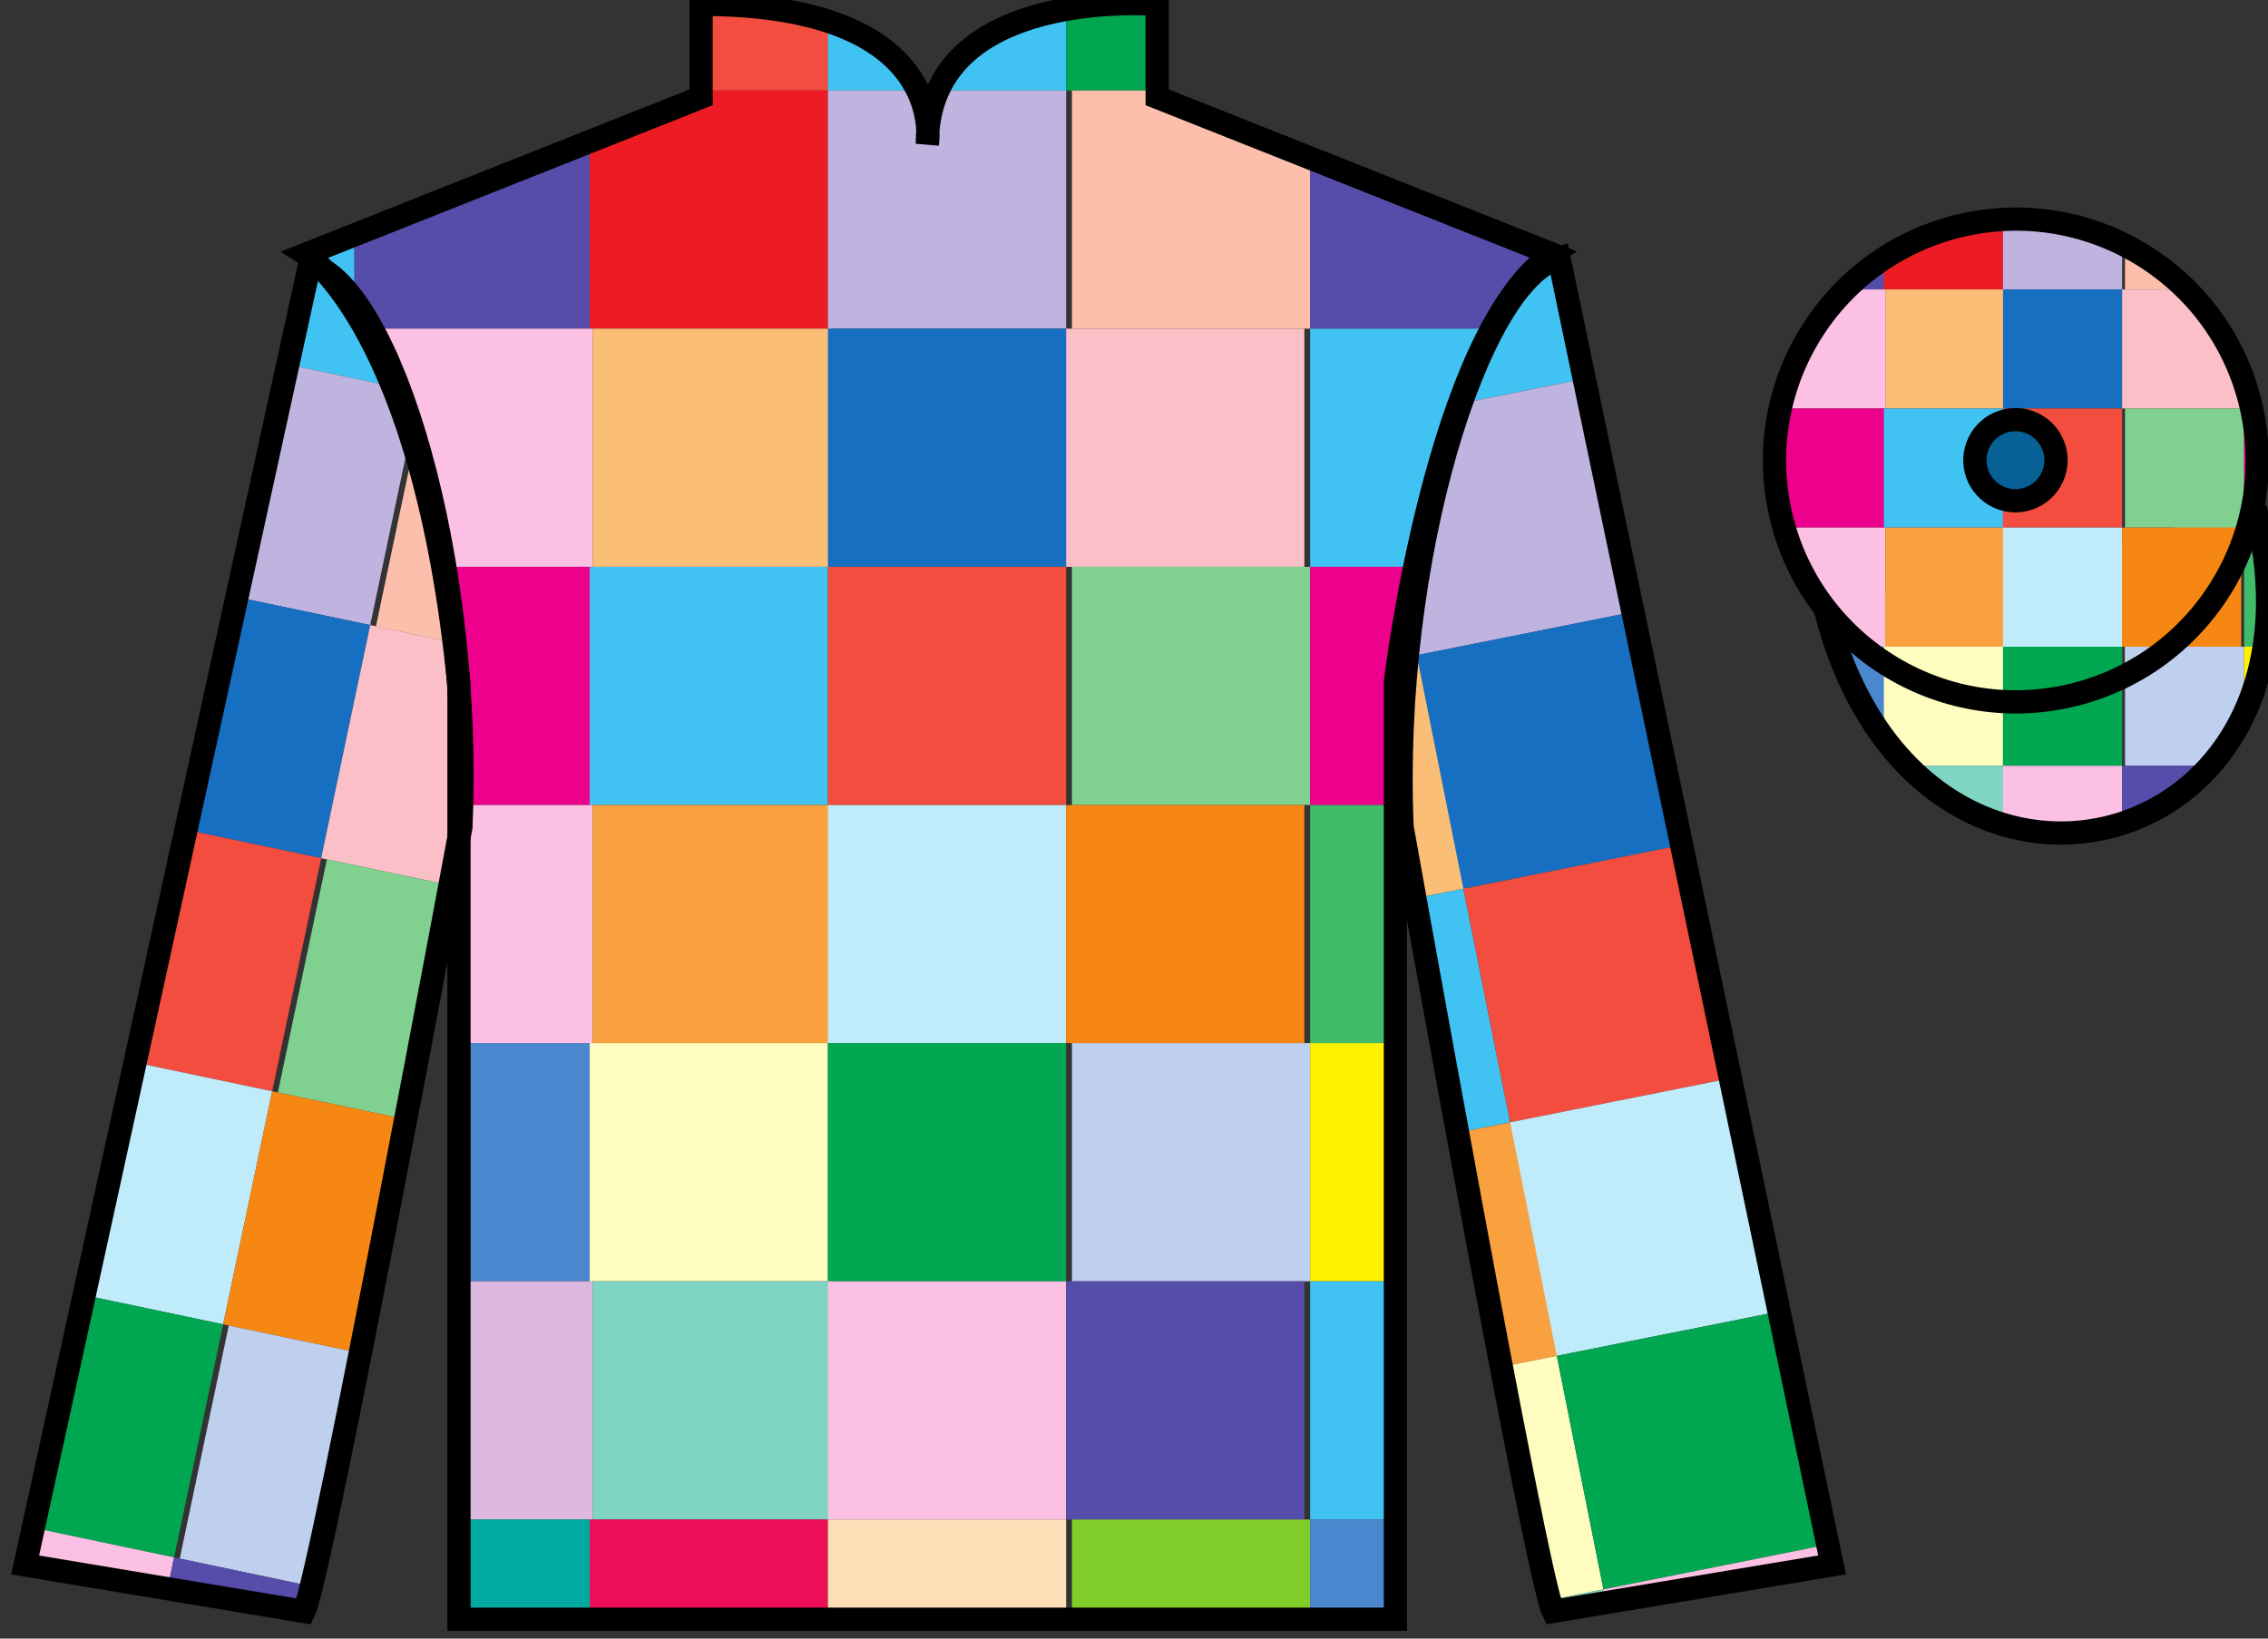 <?xml version="1.0" encoding="UTF-8"?>
<svg xmlns="http://www.w3.org/2000/svg" xmlns:xlink="http://www.w3.org/1999/xlink" width="97.59pt" height="70.52pt" viewBox="0 0 97.59 70.52" version="1.1">
<rect x="0" y="0" width="97.59" height="70.52" fill="#333333" stroke="none"/>
<defs>
<clipPath id="clip1">
  <path d="M 78.551 26.262 C 82.523 41.824 100.918 37.066 97.039 21.867 "/>
</clipPath>
<clipPath id="clip2">
  <path d="M 89.309 29.883 C 94.867 28.461 98.223 22.809 96.805 17.25 C 95.387 11.691 89.734 8.336 84.176 9.754 C 78.617 11.172 75.262 16.828 76.68 22.387 C 78.098 27.941 83.754 31.301 89.309 29.883 Z M 89.309 29.883 "/>
</clipPath>
<clipPath id="clip3">
  <path d="M 78.832 67.352 L 67.082 11.102 C 63.582 12.102 59.832 24.102 60.332 35.602 C 60.332 35.602 66.082 67.852 66.832 69.352 L 78.832 67.352 Z M 78.832 67.352 "/>
</clipPath>
<clipPath id="clip4">
  <path d="M 13.082 69.352 C 13.832 67.852 19.832 35.602 19.832 35.602 C 20.332 24.102 16.832 12.352 13.332 11.352 L 1.082 67.352 L 13.082 69.352 Z M 13.082 69.352 "/>
</clipPath>
<clipPath id="clip5">
  <path d="M 13.168 10.938 C 13.168 10.938 18.25 14.188 19.75 29.52 C 19.75 29.52 19.75 44.52 19.75 69.688 L 60.043 69.688 L 60.043 29.352 C 60.043 29.352 61.832 14.352 66.793 10.938 L 49.793 4.188 L 49.793 0.188 C 49.793 0.188 39.902 -0.648 39.902 6.188 C 39.902 6.188 40.918 0.188 30.168 0.188 L 30.168 4.188 L 13.168 10.938 Z M 13.168 10.938 "/>
</clipPath>
</defs>
<g id="surface0">
<g clip-path="url(#clip1)" clip-rule="nonzero">
<path style=" stroke:none;fill-rule:nonzero;fill:rgb(92.551%,0%,54.9%);fill-opacity:1;" d="M 76 22.707 L 81.125 22.707 L 81.125 17.582 L 76 17.582 L 76 22.707 Z M 76 22.707 "/>
<path style=" stroke:none;fill-rule:nonzero;fill:rgb(25%,75.88%,95.299%);fill-opacity:1;" d="M 81.062 22.707 L 86.188 22.707 L 86.188 17.582 L 81.062 17.582 L 81.062 22.707 Z M 81.062 22.707 "/>
<path style=" stroke:none;fill-rule:nonzero;fill:rgb(94.632%,30.219%,24.486%);fill-opacity:1;" d="M 86.188 22.707 L 91.312 22.707 L 91.312 17.582 L 86.188 17.582 L 86.188 22.707 Z M 86.188 22.707 "/>
<path style=" stroke:none;fill-rule:nonzero;fill:rgb(50.001%,81.961%,56.275%);fill-opacity:1;" d="M 91.438 22.707 L 96.562 22.707 L 96.562 17.582 L 91.438 17.582 L 91.438 22.707 Z M 91.438 22.707 "/>
<path style=" stroke:none;fill-rule:nonzero;fill:rgb(92.551%,0%,54.9%);fill-opacity:1;" d="M 96.562 22.707 L 97.602 22.707 L 97.602 17.582 L 96.562 17.582 L 96.562 22.707 Z M 96.562 22.707 "/>
<path style=" stroke:none;fill-rule:nonzero;fill:rgb(98.138%,75.001%,88.725%);fill-opacity:1;" d="M 76 27.832 L 81.125 27.832 L 81.125 22.707 L 76 22.707 L 76 27.832 Z M 76 27.832 "/>
<path style=" stroke:none;fill-rule:nonzero;fill:rgb(97.316%,63.198%,24.743%);fill-opacity:1;" d="M 81.125 27.832 L 86.25 27.832 L 86.25 22.707 L 81.125 22.707 L 81.125 27.832 Z M 81.125 27.832 "/>
<path style=" stroke:none;fill-rule:nonzero;fill:rgb(75.001%,91.96%,98.433%);fill-opacity:1;" d="M 86.188 27.832 L 91.312 27.832 L 91.312 22.707 L 86.188 22.707 L 86.188 27.832 Z M 86.188 27.832 "/>
<path style=" stroke:none;fill-rule:nonzero;fill:rgb(96.471%,52.94%,7.059%);fill-opacity:1;" d="M 91.312 27.832 L 96.438 27.832 L 96.438 22.707 L 91.312 22.707 L 91.312 27.832 Z M 91.312 27.832 "/>
<path style=" stroke:none;fill-rule:nonzero;fill:rgb(25%,73.382%,41.469%);fill-opacity:1;" d="M 96.562 27.832 L 97.602 27.832 L 97.602 22.707 L 96.562 22.707 L 96.562 27.832 Z M 96.562 27.832 "/>
<path style=" stroke:none;fill-rule:nonzero;fill:rgb(29.375%,52.831%,80.81%);fill-opacity:1;" d="M 76 32.957 L 81.125 32.957 L 81.125 27.832 L 76 27.832 L 76 32.957 Z M 76 32.957 "/>
<path style=" stroke:none;fill-rule:nonzero;fill:rgb(100%,98.726%,75.001%);fill-opacity:1;" d="M 81.062 32.957 L 86.188 32.957 L 86.188 27.832 L 81.062 27.832 L 81.062 32.957 Z M 81.062 32.957 "/>
<path style=" stroke:none;fill-rule:nonzero;fill:rgb(0%,65.1%,31.369%);fill-opacity:1;" d="M 86.188 32.957 L 91.312 32.957 L 91.312 27.832 L 86.188 27.832 L 86.188 32.957 Z M 86.188 32.957 "/>
<path style=" stroke:none;fill-rule:nonzero;fill:rgb(74.865%,81.067%,93.065%);fill-opacity:1;" d="M 91.438 32.957 L 96.562 32.957 L 96.562 27.832 L 91.438 27.832 L 91.438 32.957 Z M 91.438 32.957 "/>
<path style=" stroke:none;fill-rule:nonzero;fill:rgb(100%,94.9%,0%);fill-opacity:1;" d="M 96.562 32.957 L 97.602 32.957 L 97.602 27.832 L 96.562 27.832 L 96.562 32.957 Z M 96.562 32.957 "/>
<path style=" stroke:none;fill-rule:nonzero;fill:rgb(86.435%,72.586%,88.211%);fill-opacity:1;" d="M 76 38.082 L 81.125 38.082 L 81.125 32.957 L 76 32.957 L 76 38.082 Z M 76 38.082 "/>
<path style=" stroke:none;fill-rule:nonzero;fill:rgb(50.001%,82.94%,76.57%);fill-opacity:1;" d="M 81.125 38.082 L 86.25 38.082 L 86.25 32.957 L 81.125 32.957 L 81.125 38.082 Z M 81.125 38.082 "/>
<path style=" stroke:none;fill-rule:nonzero;fill:rgb(98.138%,75.001%,88.725%);fill-opacity:1;" d="M 86.188 38.082 L 91.312 38.082 L 91.312 32.957 L 86.188 32.957 L 86.188 38.082 Z M 86.188 38.082 "/>
<path style=" stroke:none;fill-rule:nonzero;fill:rgb(33.75%,29.781%,66.322%);fill-opacity:1;" d="M 91.312 38.082 L 96.438 38.082 L 96.438 32.957 L 91.312 32.957 L 91.312 38.082 Z M 91.312 38.082 "/>
<path style=" stroke:none;fill-rule:nonzero;fill:rgb(25%,75.88%,95.299%);fill-opacity:1;" d="M 96.562 38.082 L 97.602 38.082 L 97.602 32.957 L 96.562 32.957 L 96.562 38.082 Z M 96.562 38.082 "/>
</g>
<g clip-path="url(#clip2)" clip-rule="nonzero">
<path style=" stroke:none;fill-rule:nonzero;fill:rgb(33.75%,29.781%,66.322%);fill-opacity:1;" d="M 76 12.457 L 81.125 12.457 L 81.125 7.332 L 76 7.332 L 76 12.457 Z M 76 12.457 "/>
<path style=" stroke:none;fill-rule:nonzero;fill:rgb(92.941%,10.979%,14.119%);fill-opacity:1;" d="M 81.062 12.457 L 86.188 12.457 L 86.188 7.332 L 81.062 7.332 L 81.062 12.457 Z M 81.062 12.457 "/>
<path style=" stroke:none;fill-rule:nonzero;fill:rgb(74.731%,70.172%,87.697%);fill-opacity:1;" d="M 86.188 12.457 L 91.312 12.457 L 91.312 7.332 L 86.188 7.332 L 86.188 12.457 Z M 86.188 12.457 "/>
<path style=" stroke:none;fill-rule:nonzero;fill:rgb(98.163%,74.731%,67.427%);fill-opacity:1;" d="M 91.438 12.457 L 96.562 12.457 L 96.562 7.332 L 91.438 7.332 L 91.438 12.457 Z M 91.438 12.457 "/>
<path style=" stroke:none;fill-rule:nonzero;fill:rgb(33.75%,29.781%,66.322%);fill-opacity:1;" d="M 96.562 12.457 L 97.602 12.457 L 97.602 7.332 L 96.562 7.332 L 96.562 12.457 Z M 96.562 12.457 "/>
<path style=" stroke:none;fill-rule:nonzero;fill:rgb(98.138%,75.001%,88.725%);fill-opacity:1;" d="M 76 17.582 L 81.125 17.582 L 81.125 12.457 L 76 12.457 L 76 17.582 Z M 76 17.582 "/>
<path style=" stroke:none;fill-rule:nonzero;fill:rgb(98.187%,74.461%,46.128%);fill-opacity:1;" d="M 81.125 17.582 L 86.25 17.582 L 86.25 12.457 L 81.125 12.457 L 81.125 17.582 Z M 81.125 17.582 "/>
<path style=" stroke:none;fill-rule:nonzero;fill:rgb(9.02%,43.529%,75.491%);fill-opacity:1;" d="M 86.188 17.582 L 91.312 17.582 L 91.312 12.457 L 86.188 12.457 L 86.188 17.582 Z M 86.188 17.582 "/>
<path style=" stroke:none;fill-rule:nonzero;fill:rgb(98.151%,74.865%,78.076%);fill-opacity:1;" d="M 91.312 17.582 L 96.438 17.582 L 96.438 12.457 L 91.312 12.457 L 91.312 17.582 Z M 91.312 17.582 "/>
<path style=" stroke:none;fill-rule:nonzero;fill:rgb(25%,75.88%,95.299%);fill-opacity:1;" d="M 96.562 17.582 L 97.602 17.582 L 97.602 12.457 L 96.562 12.457 L 96.562 17.582 Z M 96.562 17.582 "/>
<path style=" stroke:none;fill-rule:nonzero;fill:rgb(92.551%,0%,54.9%);fill-opacity:1;" d="M 76 22.707 L 81.125 22.707 L 81.125 17.582 L 76 17.582 L 76 22.707 Z M 76 22.707 "/>
<path style=" stroke:none;fill-rule:nonzero;fill:rgb(25%,75.88%,95.299%);fill-opacity:1;" d="M 81.062 22.707 L 86.188 22.707 L 86.188 17.582 L 81.062 17.582 L 81.062 22.707 Z M 81.062 22.707 "/>
<path style=" stroke:none;fill-rule:nonzero;fill:rgb(94.632%,30.219%,24.486%);fill-opacity:1;" d="M 86.188 22.707 L 91.312 22.707 L 91.312 17.582 L 86.188 17.582 L 86.188 22.707 Z M 86.188 22.707 "/>
<path style=" stroke:none;fill-rule:nonzero;fill:rgb(50.001%,81.961%,56.275%);fill-opacity:1;" d="M 91.438 22.707 L 96.562 22.707 L 96.562 17.582 L 91.438 17.582 L 91.438 22.707 Z M 91.438 22.707 "/>
<path style=" stroke:none;fill-rule:nonzero;fill:rgb(92.551%,0%,54.9%);fill-opacity:1;" d="M 96.562 22.707 L 97.602 22.707 L 97.602 17.582 L 96.562 17.582 L 96.562 22.707 Z M 96.562 22.707 "/>
<path style=" stroke:none;fill-rule:nonzero;fill:rgb(98.138%,75.001%,88.725%);fill-opacity:1;" d="M 76 27.832 L 81.125 27.832 L 81.125 22.707 L 76 22.707 L 76 27.832 Z M 76 27.832 "/>
<path style=" stroke:none;fill-rule:nonzero;fill:rgb(97.316%,63.198%,24.743%);fill-opacity:1;" d="M 81.125 27.832 L 86.25 27.832 L 86.25 22.707 L 81.125 22.707 L 81.125 27.832 Z M 81.125 27.832 "/>
<path style=" stroke:none;fill-rule:nonzero;fill:rgb(75.001%,91.96%,98.433%);fill-opacity:1;" d="M 86.188 27.832 L 91.312 27.832 L 91.312 22.707 L 86.188 22.707 L 86.188 27.832 Z M 86.188 27.832 "/>
<path style=" stroke:none;fill-rule:nonzero;fill:rgb(96.471%,52.94%,7.059%);fill-opacity:1;" d="M 91.312 27.832 L 96.438 27.832 L 96.438 22.707 L 91.312 22.707 L 91.312 27.832 Z M 91.312 27.832 "/>
<path style=" stroke:none;fill-rule:nonzero;fill:rgb(25%,73.382%,41.469%);fill-opacity:1;" d="M 96.562 27.832 L 97.602 27.832 L 97.602 22.707 L 96.562 22.707 L 96.562 27.832 Z M 96.562 27.832 "/>
<path style=" stroke:none;fill-rule:nonzero;fill:rgb(29.375%,52.831%,80.81%);fill-opacity:1;" d="M 76 32.957 L 81.125 32.957 L 81.125 27.832 L 76 27.832 L 76 32.957 Z M 76 32.957 "/>
<path style=" stroke:none;fill-rule:nonzero;fill:rgb(100%,98.726%,75.001%);fill-opacity:1;" d="M 81.062 32.957 L 86.188 32.957 L 86.188 27.832 L 81.062 27.832 L 81.062 32.957 Z M 81.062 32.957 "/>
<path style=" stroke:none;fill-rule:nonzero;fill:rgb(0%,65.1%,31.369%);fill-opacity:1;" d="M 86.188 32.957 L 91.312 32.957 L 91.312 27.832 L 86.188 27.832 L 86.188 32.957 Z M 86.188 32.957 "/>
<path style=" stroke:none;fill-rule:nonzero;fill:rgb(74.865%,81.067%,93.065%);fill-opacity:1;" d="M 91.438 32.957 L 96.562 32.957 L 96.562 27.832 L 91.438 27.832 L 91.438 32.957 Z M 91.438 32.957 "/>
<path style=" stroke:none;fill-rule:nonzero;fill:rgb(100%,94.9%,0%);fill-opacity:1;" d="M 96.562 32.957 L 97.602 32.957 L 97.602 27.832 L 96.562 27.832 L 96.562 32.957 Z M 96.562 32.957 "/>
</g>
<g clip-path="url(#clip3)" clip-rule="nonzero">
<path style=" stroke:none;fill-rule:nonzero;fill:rgb(25%,75.88%,95.299%);fill-opacity:1;" d="M 69.004 16.137 L 66.996 6.086 L 56.945 8.094 L 58.953 18.145 L 69.004 16.137 "/>
<path style=" stroke:none;fill-rule:nonzero;fill:rgb(0%,65.1%,31.369%);fill-opacity:1;" d="M 79.055 14.129 L 77.047 4.078 L 66.996 6.086 L 69.004 16.137 L 79.055 14.129 "/>
<path style=" stroke:none;fill-rule:nonzero;fill:rgb(25%,75.88%,95.299%);fill-opacity:1;" d="M 89.352 12.07 L 87.344 2.02 L 77.293 4.027 L 79.301 14.082 L 89.352 12.07 "/>
<path style=" stroke:none;fill-rule:nonzero;fill:rgb(92.941%,10.979%,14.119%);fill-opacity:1;" d="M 60.961 28.199 L 58.953 18.145 L 48.902 20.156 L 50.91 30.207 L 60.961 28.199 "/>
<path style=" stroke:none;fill-rule:nonzero;fill:rgb(74.731%,70.172%,87.697%);fill-opacity:1;" d="M 71.012 26.188 L 69.004 16.137 L 58.953 18.145 L 60.961 28.199 L 71.012 26.188 "/>
<path style=" stroke:none;fill-rule:nonzero;fill:rgb(98.163%,74.731%,67.427%);fill-opacity:1;" d="M 81.309 24.133 L 79.301 14.082 L 69.25 16.09 L 71.258 26.141 L 81.309 24.133 "/>
<path style=" stroke:none;fill-rule:nonzero;fill:rgb(98.187%,74.461%,46.128%);fill-opacity:1;" d="M 63.094 38.223 L 61.086 28.172 L 51.031 30.18 L 53.043 40.234 L 63.094 38.223 "/>
<path style=" stroke:none;fill-rule:nonzero;fill:rgb(9.02%,43.529%,75.491%);fill-opacity:1;" d="M 73.023 36.238 L 71.012 26.188 L 60.961 28.199 L 62.969 38.25 L 73.023 36.238 "/>
<path style=" stroke:none;fill-rule:nonzero;fill:rgb(98.151%,74.865%,78.076%);fill-opacity:1;" d="M 83.074 34.23 L 81.062 24.18 L 71.012 26.188 L 73.023 36.238 L 83.074 34.23 "/>
<path style=" stroke:none;fill-rule:nonzero;fill:rgb(25%,75.88%,95.299%);fill-opacity:1;" d="M 64.98 48.301 L 62.969 38.25 L 52.918 40.258 L 54.926 50.309 L 64.98 48.301 "/>
<path style=" stroke:none;fill-rule:nonzero;fill:rgb(94.632%,30.219%,24.486%);fill-opacity:1;" d="M 75.031 46.293 L 73.023 36.238 L 62.969 38.25 L 64.98 48.301 L 75.031 46.293 "/>
<path style=" stroke:none;fill-rule:nonzero;fill:rgb(50.001%,81.961%,56.275%);fill-opacity:1;" d="M 85.328 44.234 L 83.316 34.184 L 73.266 36.191 L 75.273 46.242 L 85.328 44.234 "/>
<path style=" stroke:none;fill-rule:nonzero;fill:rgb(97.316%,63.198%,24.743%);fill-opacity:1;" d="M 67.109 58.328 L 65.102 48.277 L 55.051 50.285 L 57.059 60.336 L 67.109 58.328 "/>
<path style=" stroke:none;fill-rule:nonzero;fill:rgb(75.001%,91.96%,98.433%);fill-opacity:1;" d="M 77.039 56.344 L 75.031 46.293 L 64.98 48.301 L 66.988 58.352 L 77.039 56.344 "/>
<path style=" stroke:none;fill-rule:nonzero;fill:rgb(96.471%,52.94%,7.059%);fill-opacity:1;" d="M 87.09 54.336 L 85.082 44.281 L 75.031 46.293 L 77.039 56.344 L 87.09 54.336 "/>
<path style=" stroke:none;fill-rule:nonzero;fill:rgb(100%,98.726%,75.001%);fill-opacity:1;" d="M 68.996 68.402 L 66.988 58.352 L 56.938 60.359 L 58.945 70.41 L 68.996 68.402 "/>
<path style=" stroke:none;fill-rule:nonzero;fill:rgb(0%,65.1%,31.369%);fill-opacity:1;" d="M 79.047 66.395 L 77.039 56.344 L 66.988 58.352 L 68.996 68.402 L 79.047 66.395 "/>
<path style=" stroke:none;fill-rule:nonzero;fill:rgb(74.865%,81.067%,93.065%);fill-opacity:1;" d="M 89.344 64.336 L 87.336 54.285 L 77.285 56.293 L 79.293 66.344 L 89.344 64.336 "/>
<path style=" stroke:none;fill-rule:nonzero;fill:rgb(50.001%,82.94%,76.57%);fill-opacity:1;" d="M 71.129 78.43 L 69.117 68.379 L 59.066 70.387 L 61.074 80.438 L 71.129 78.43 "/>
<path style=" stroke:none;fill-rule:nonzero;fill:rgb(98.138%,75.001%,88.725%);fill-opacity:1;" d="M 81.055 76.445 L 79.047 66.395 L 68.996 68.402 L 71.004 78.453 L 81.055 76.445 "/>
</g>
<g clip-path="url(#clip4)" clip-rule="nonzero">
<path style=" stroke:none;fill-rule:nonzero;fill:rgb(94.632%,30.219%,24.486%);fill-opacity:1;" d="M 8.133 14.789 L 10.242 4.758 L 0.211 2.648 L -1.898 12.68 L 8.133 14.789 "/>
<path style=" stroke:none;fill-rule:nonzero;fill:rgb(25%,75.88%,95.299%);fill-opacity:1;" d="M 18.039 16.875 L 20.148 6.844 L 10.117 4.734 L 8.008 14.766 L 18.039 16.875 "/>
<path style=" stroke:none;fill-rule:nonzero;fill:rgb(0%,65.1%,31.369%);fill-opacity:1;" d="M 28.07 18.984 L 30.18 8.953 L 20.148 6.844 L 18.039 16.875 L 28.07 18.984 "/>
<path style=" stroke:none;fill-rule:nonzero;fill:rgb(92.941%,10.979%,14.119%);fill-opacity:1;" d="M 5.898 24.793 L 8.008 14.766 L -2.02 12.652 L -4.133 22.684 L 5.898 24.793 "/>
<path style=" stroke:none;fill-rule:nonzero;fill:rgb(74.731%,70.172%,87.697%);fill-opacity:1;" d="M 15.93 26.902 L 18.039 16.875 L 8.008 14.766 L 5.898 24.793 L 15.93 26.902 "/>
<path style=" stroke:none;fill-rule:nonzero;fill:rgb(98.163%,74.731%,67.427%);fill-opacity:1;" d="M 26.207 29.066 L 28.316 19.035 L 18.285 16.926 L 16.176 26.957 L 26.207 29.066 "/>
<path style=" stroke:none;fill-rule:nonzero;fill:rgb(98.187%,74.461%,46.128%);fill-opacity:1;" d="M 3.91 34.852 L 6.02 24.82 L -4.008 22.711 L -6.117 32.742 L 3.91 34.852 "/>
<path style=" stroke:none;fill-rule:nonzero;fill:rgb(9.02%,43.529%,75.491%);fill-opacity:1;" d="M 13.82 36.934 L 15.93 26.902 L 5.898 24.793 L 3.789 34.824 L 13.82 36.934 "/>
<path style=" stroke:none;fill-rule:nonzero;fill:rgb(98.151%,74.865%,78.076%);fill-opacity:1;" d="M 23.852 39.043 L 25.961 29.016 L 15.93 26.902 L 13.82 36.934 L 23.852 39.043 "/>
<path style=" stroke:none;fill-rule:nonzero;fill:rgb(25%,75.88%,95.299%);fill-opacity:1;" d="M 1.68 44.855 L 3.789 34.824 L -6.242 32.715 L -8.352 42.746 L 1.68 44.855 "/>
<path style=" stroke:none;fill-rule:nonzero;fill:rgb(94.632%,30.219%,24.486%);fill-opacity:1;" d="M 11.711 46.965 L 13.82 36.934 L 3.789 34.824 L 1.68 44.855 L 11.711 46.965 "/>
<path style=" stroke:none;fill-rule:nonzero;fill:rgb(50.001%,81.961%,56.275%);fill-opacity:1;" d="M 21.984 49.125 L 24.094 39.098 L 14.066 36.984 L 11.957 47.016 L 21.984 49.125 "/>
<path style=" stroke:none;fill-rule:nonzero;fill:rgb(97.316%,63.198%,24.743%);fill-opacity:1;" d="M -0.309 54.91 L 1.801 44.883 L -8.23 42.773 L -10.34 52.801 L -0.309 54.91 "/>
<path style=" stroke:none;fill-rule:nonzero;fill:rgb(75.001%,91.96%,98.433%);fill-opacity:1;" d="M 9.602 56.996 L 11.711 46.965 L 1.68 44.855 L -0.43 54.887 L 9.602 56.996 "/>
<path style=" stroke:none;fill-rule:nonzero;fill:rgb(96.471%,52.94%,7.059%);fill-opacity:1;" d="M 19.633 59.105 L 21.742 49.074 L 11.711 46.965 L 9.602 56.996 L 19.633 59.105 "/>
<path style=" stroke:none;fill-rule:nonzero;fill:rgb(25%,73.382%,41.469%);fill-opacity:1;" d="M 29.906 61.266 L 32.016 51.234 L 21.984 49.125 L 19.875 59.156 L 29.906 61.266 "/>
<path style=" stroke:none;fill-rule:nonzero;fill:rgb(0%,65.1%,31.369%);fill-opacity:1;" d="M 7.492 67.027 L 9.602 56.996 L -0.43 54.887 L -2.539 64.918 L 7.492 67.027 "/>
<path style=" stroke:none;fill-rule:nonzero;fill:rgb(74.865%,81.067%,93.065%);fill-opacity:1;" d="M 17.766 69.188 L 19.875 59.156 L 9.844 57.047 L 7.734 67.078 L 17.766 69.188 "/>
<path style=" stroke:none;fill-rule:nonzero;fill:rgb(100%,94.9%,0%);fill-opacity:1;" d="M 27.797 71.297 L 29.906 61.266 L 19.875 59.156 L 17.766 69.188 L 27.797 71.297 "/>
<path style=" stroke:none;fill-rule:nonzero;fill:rgb(98.138%,75.001%,88.725%);fill-opacity:1;" d="M 5.383 77.059 L 7.492 67.027 L -2.539 64.918 L -4.648 74.945 L 5.383 77.059 "/>
<path style=" stroke:none;fill-rule:nonzero;fill:rgb(33.75%,29.781%,66.322%);fill-opacity:1;" d="M 15.41 79.168 L 17.523 69.137 L 7.492 67.027 L 5.383 77.059 L 15.41 79.168 "/>
<path style=" stroke:none;fill-rule:nonzero;fill:rgb(25%,75.88%,95.299%);fill-opacity:1;" d="M 25.688 81.328 L 27.797 71.297 L 17.766 69.188 L 15.656 79.219 L 25.688 81.328 "/>
</g>
<g clip-path="url(#clip5)" clip-rule="nonzero">
<path style=" stroke:none;fill-rule:nonzero;fill:rgb(25%,75.88%,95.299%);fill-opacity:1;" d="M 15.25 3.895 L 25.5 3.895 L 25.5 0.02 L 15.25 0.02 L 15.25 3.895 Z M 15.25 3.895 "/>
<path style=" stroke:none;fill-rule:nonzero;fill:rgb(94.632%,30.219%,24.486%);fill-opacity:1;" d="M 25.5 3.895 L 35.75 3.895 L 35.75 0.02 L 25.5 0.02 L 25.5 3.895 Z M 25.5 3.895 "/>
<path style=" stroke:none;fill-rule:nonzero;fill:rgb(25%,75.88%,95.299%);fill-opacity:1;" d="M 35.625 3.895 L 45.875 3.895 L 45.875 0.02 L 35.625 0.02 L 35.625 3.895 Z M 35.625 3.895 "/>
<path style=" stroke:none;fill-rule:nonzero;fill:rgb(0%,65.1%,31.369%);fill-opacity:1;" d="M 45.875 3.895 L 56.125 3.895 L 56.125 0.02 L 45.875 0.02 L 45.875 3.895 Z M 45.875 3.895 "/>
<path style=" stroke:none;fill-rule:nonzero;fill:rgb(25%,75.88%,95.299%);fill-opacity:1;" d="M 56.375 3.895 L 66.625 3.895 L 66.625 0.02 L 56.375 0.02 L 56.375 3.895 Z M 56.375 3.895 "/>
<path style=" stroke:none;fill-rule:nonzero;fill:rgb(33.75%,29.781%,66.322%);fill-opacity:1;" d="M 66.625 3.895 L 76.875 3.895 L 76.875 0.02 L 66.625 0.02 L 66.625 3.895 Z M 66.625 3.895 "/>
<path style=" stroke:none;fill-rule:nonzero;fill:rgb(25%,75.88%,95.299%);fill-opacity:1;" d="M 5 14.145 L 15.25 14.145 L 15.25 3.895 L 5 3.895 L 5 14.145 Z M 5 14.145 "/>
<path style=" stroke:none;fill-rule:nonzero;fill:rgb(33.75%,29.781%,66.322%);fill-opacity:1;" d="M 15.25 14.145 L 25.5 14.145 L 25.5 3.895 L 15.25 3.895 L 15.25 14.145 Z M 15.25 14.145 "/>
<path style=" stroke:none;fill-rule:nonzero;fill:rgb(92.941%,10.979%,14.119%);fill-opacity:1;" d="M 25.375 14.145 L 35.625 14.145 L 35.625 3.895 L 25.375 3.895 L 25.375 14.145 Z M 25.375 14.145 "/>
<path style=" stroke:none;fill-rule:nonzero;fill:rgb(74.731%,70.172%,87.697%);fill-opacity:1;" d="M 35.625 14.145 L 45.875 14.145 L 45.875 3.895 L 35.625 3.895 L 35.625 14.145 Z M 35.625 14.145 "/>
<path style=" stroke:none;fill-rule:nonzero;fill:rgb(98.163%,74.731%,67.427%);fill-opacity:1;" d="M 46.125 14.145 L 56.375 14.145 L 56.375 3.895 L 46.125 3.895 L 46.125 14.145 Z M 46.125 14.145 "/>
<path style=" stroke:none;fill-rule:nonzero;fill:rgb(33.75%,29.781%,66.322%);fill-opacity:1;" d="M 56.375 14.145 L 66.625 14.145 L 66.625 3.895 L 56.375 3.895 L 56.375 14.145 Z M 56.375 14.145 "/>
<path style=" stroke:none;fill-rule:nonzero;fill:rgb(98.138%,75.001%,88.725%);fill-opacity:1;" d="M 15.25 24.395 L 25.5 24.395 L 25.5 14.145 L 15.25 14.145 L 15.25 24.395 Z M 15.25 24.395 "/>
<path style=" stroke:none;fill-rule:nonzero;fill:rgb(98.187%,74.461%,46.128%);fill-opacity:1;" d="M 25.5 24.395 L 35.75 24.395 L 35.75 14.145 L 25.5 14.145 L 25.5 24.395 Z M 25.5 24.395 "/>
<path style=" stroke:none;fill-rule:nonzero;fill:rgb(9.02%,43.529%,75.491%);fill-opacity:1;" d="M 35.625 24.395 L 45.875 24.395 L 45.875 14.145 L 35.625 14.145 L 35.625 24.395 Z M 35.625 24.395 "/>
<path style=" stroke:none;fill-rule:nonzero;fill:rgb(98.151%,74.865%,78.076%);fill-opacity:1;" d="M 45.875 24.395 L 56.125 24.395 L 56.125 14.145 L 45.875 14.145 L 45.875 24.395 Z M 45.875 24.395 "/>
<path style=" stroke:none;fill-rule:nonzero;fill:rgb(25%,75.88%,95.299%);fill-opacity:1;" d="M 56.375 24.395 L 66.625 24.395 L 66.625 14.145 L 56.375 14.145 L 56.375 24.395 Z M 56.375 24.395 "/>
<path style=" stroke:none;fill-rule:nonzero;fill:rgb(33.75%,29.781%,66.322%);fill-opacity:1;" d="M 66.625 24.395 L 76.875 24.395 L 76.875 14.145 L 66.625 14.145 L 66.625 24.395 Z M 66.625 24.395 "/>
<path style=" stroke:none;fill-rule:nonzero;fill:rgb(25%,75.88%,95.299%);fill-opacity:1;" d="M 5 34.645 L 15.25 34.645 L 15.25 24.395 L 5 24.395 L 5 34.645 Z M 5 34.645 "/>
<path style=" stroke:none;fill-rule:nonzero;fill:rgb(92.551%,0%,54.9%);fill-opacity:1;" d="M 15.25 34.645 L 25.5 34.645 L 25.5 24.395 L 15.25 24.395 L 15.25 34.645 Z M 15.25 34.645 "/>
<path style=" stroke:none;fill-rule:nonzero;fill:rgb(25%,75.88%,95.299%);fill-opacity:1;" d="M 25.375 34.645 L 35.625 34.645 L 35.625 24.395 L 25.375 24.395 L 25.375 34.645 Z M 25.375 34.645 "/>
<path style=" stroke:none;fill-rule:nonzero;fill:rgb(94.632%,30.219%,24.486%);fill-opacity:1;" d="M 35.625 34.645 L 45.875 34.645 L 45.875 24.395 L 35.625 24.395 L 35.625 34.645 Z M 35.625 34.645 "/>
<path style=" stroke:none;fill-rule:nonzero;fill:rgb(50.001%,81.961%,56.275%);fill-opacity:1;" d="M 46.125 34.645 L 56.375 34.645 L 56.375 24.395 L 46.125 24.395 L 46.125 34.645 Z M 46.125 34.645 "/>
<path style=" stroke:none;fill-rule:nonzero;fill:rgb(92.551%,0%,54.9%);fill-opacity:1;" d="M 56.375 34.645 L 66.625 34.645 L 66.625 24.395 L 56.375 24.395 L 56.375 34.645 Z M 56.375 34.645 "/>
<path style=" stroke:none;fill-rule:nonzero;fill:rgb(98.138%,75.001%,88.725%);fill-opacity:1;" d="M 15.25 44.895 L 25.5 44.895 L 25.5 34.645 L 15.25 34.645 L 15.25 44.895 Z M 15.25 44.895 "/>
<path style=" stroke:none;fill-rule:nonzero;fill:rgb(97.316%,63.198%,24.743%);fill-opacity:1;" d="M 25.5 44.895 L 35.75 44.895 L 35.75 34.645 L 25.5 34.645 L 25.5 44.895 Z M 25.5 44.895 "/>
<path style=" stroke:none;fill-rule:nonzero;fill:rgb(75.001%,91.96%,98.433%);fill-opacity:1;" d="M 35.625 44.895 L 45.875 44.895 L 45.875 34.645 L 35.625 34.645 L 35.625 44.895 Z M 35.625 44.895 "/>
<path style=" stroke:none;fill-rule:nonzero;fill:rgb(96.471%,52.94%,7.059%);fill-opacity:1;" d="M 45.875 44.895 L 56.125 44.895 L 56.125 34.645 L 45.875 34.645 L 45.875 44.895 Z M 45.875 44.895 "/>
<path style=" stroke:none;fill-rule:nonzero;fill:rgb(25%,73.382%,41.469%);fill-opacity:1;" d="M 56.375 44.895 L 66.625 44.895 L 66.625 34.645 L 56.375 34.645 L 56.375 44.895 Z M 56.375 44.895 "/>
<path style=" stroke:none;fill-rule:nonzero;fill:rgb(33.75%,29.781%,66.322%);fill-opacity:1;" d="M 66.625 44.895 L 76.875 44.895 L 76.875 34.645 L 66.625 34.645 L 66.625 44.895 Z M 66.625 44.895 "/>
<path style=" stroke:none;fill-rule:nonzero;fill:rgb(25%,75.88%,95.299%);fill-opacity:1;" d="M 5 55.145 L 15.25 55.145 L 15.25 44.895 L 5 44.895 L 5 55.145 Z M 5 55.145 "/>
<path style=" stroke:none;fill-rule:nonzero;fill:rgb(29.375%,52.831%,80.81%);fill-opacity:1;" d="M 15.25 55.145 L 25.5 55.145 L 25.5 44.895 L 15.25 44.895 L 15.25 55.145 Z M 15.25 55.145 "/>
<path style=" stroke:none;fill-rule:nonzero;fill:rgb(100%,98.726%,75.001%);fill-opacity:1;" d="M 25.375 55.145 L 35.625 55.145 L 35.625 44.895 L 25.375 44.895 L 25.375 55.145 Z M 25.375 55.145 "/>
<path style=" stroke:none;fill-rule:nonzero;fill:rgb(0%,65.1%,31.369%);fill-opacity:1;" d="M 35.625 55.145 L 45.875 55.145 L 45.875 44.895 L 35.625 44.895 L 35.625 55.145 Z M 35.625 55.145 "/>
<path style=" stroke:none;fill-rule:nonzero;fill:rgb(74.865%,81.067%,93.065%);fill-opacity:1;" d="M 46.125 55.145 L 56.375 55.145 L 56.375 44.895 L 46.125 44.895 L 46.125 55.145 Z M 46.125 55.145 "/>
<path style=" stroke:none;fill-rule:nonzero;fill:rgb(100%,94.9%,0%);fill-opacity:1;" d="M 56.375 55.145 L 66.625 55.145 L 66.625 44.895 L 56.375 44.895 L 56.375 55.145 Z M 56.375 55.145 "/>
<path style=" stroke:none;fill-rule:nonzero;fill:rgb(86.435%,72.586%,88.211%);fill-opacity:1;" d="M 15.25 65.395 L 25.5 65.395 L 25.5 55.145 L 15.25 55.145 L 15.25 65.395 Z M 15.25 65.395 "/>
<path style=" stroke:none;fill-rule:nonzero;fill:rgb(50.001%,82.94%,76.57%);fill-opacity:1;" d="M 25.5 65.395 L 35.75 65.395 L 35.75 55.145 L 25.5 55.145 L 25.5 65.395 Z M 25.5 65.395 "/>
<path style=" stroke:none;fill-rule:nonzero;fill:rgb(98.138%,75.001%,88.725%);fill-opacity:1;" d="M 35.625 65.395 L 45.875 65.395 L 45.875 55.145 L 35.625 55.145 L 35.625 65.395 Z M 35.625 65.395 "/>
<path style=" stroke:none;fill-rule:nonzero;fill:rgb(33.75%,29.781%,66.322%);fill-opacity:1;" d="M 45.875 65.395 L 56.125 65.395 L 56.125 55.145 L 45.875 55.145 L 45.875 65.395 Z M 45.875 65.395 "/>
<path style=" stroke:none;fill-rule:nonzero;fill:rgb(25%,75.88%,95.299%);fill-opacity:1;" d="M 56.375 65.395 L 66.625 65.395 L 66.625 55.145 L 56.375 55.145 L 56.375 65.395 Z M 56.375 65.395 "/>
<path style=" stroke:none;fill-rule:nonzero;fill:rgb(33.75%,29.781%,66.322%);fill-opacity:1;" d="M 66.625 65.395 L 76.875 65.395 L 76.875 55.145 L 66.625 55.145 L 66.625 65.395 Z M 66.625 65.395 "/>
<path style=" stroke:none;fill-rule:nonzero;fill:rgb(25%,75.88%,95.299%);fill-opacity:1;" d="M 5 70.52 L 15.25 70.52 L 15.25 65.395 L 5 65.395 L 5 70.52 Z M 5 70.52 "/>
<path style=" stroke:none;fill-rule:nonzero;fill:rgb(0%,66.47%,62.55%);fill-opacity:1;" d="M 15.25 70.52 L 25.5 70.52 L 25.5 65.395 L 15.25 65.395 L 15.25 70.52 Z M 15.25 70.52 "/>
<path style=" stroke:none;fill-rule:nonzero;fill:rgb(92.746%,5.489%,34.51%);fill-opacity:1;" d="M 25.375 70.52 L 35.625 70.52 L 35.625 65.395 L 25.375 65.395 L 25.375 70.52 Z M 25.375 70.52 "/>
<path style=" stroke:none;fill-rule:nonzero;fill:rgb(99.081%,86.728%,71.214%);fill-opacity:1;" d="M 35.625 70.52 L 45.875 70.52 L 45.875 65.395 L 35.625 65.395 L 35.625 70.52 Z M 35.625 70.52 "/>
<path style=" stroke:none;fill-rule:nonzero;fill:rgb(50.001%,80%,15.685%);fill-opacity:1;" d="M 46.125 70.52 L 56.375 70.52 L 56.375 65.395 L 46.125 65.395 L 46.125 70.52 Z M 46.125 70.52 "/>
<path style=" stroke:none;fill-rule:nonzero;fill:rgb(29.375%,52.831%,80.81%);fill-opacity:1;" d="M 56.375 70.52 L 66.625 70.52 L 66.625 65.395 L 56.375 65.395 L 56.375 70.52 Z M 56.375 70.52 "/>
</g>
<path style="fill:none;stroke-width:10;stroke-linecap:butt;stroke-linejoin:miter;stroke:rgb(0%,0%,0%);stroke-opacity:1;stroke-miterlimit:4;" d="M 131.68 595.825 C 131.68 595.825 182.5 563.325 197.5 410.005 C 197.5 410.005 197.5 260.005 197.5 8.325 L 600.43 8.325 L 600.43 411.684 C 600.43 411.684 618.32 561.684 667.93 595.825 L 497.93 663.325 L 497.93 703.325 C 497.93 703.325 399.023 711.684 399.023 643.325 C 399.023 643.325 409.18 703.325 301.68 703.325 L 301.68 663.325 L 131.68 595.825 Z M 131.68 595.825 " transform="matrix(0.1,0,0,-0.1,0,70.52)"/>
<path style="fill:none;stroke-width:10;stroke-linecap:butt;stroke-linejoin:miter;stroke:rgb(0%,0%,0%);stroke-opacity:1;stroke-miterlimit:4;" d="M 130.82 11.684 C 138.32 26.684 198.32 349.184 198.32 349.184 C 203.32 464.184 168.32 581.684 133.32 591.684 L 10.82 31.684 L 130.82 11.684 Z M 130.82 11.684 " transform="matrix(0.1,0,0,-0.1,0,70.52)"/>
<path style="fill:none;stroke-width:10;stroke-linecap:butt;stroke-linejoin:miter;stroke:rgb(0%,0%,0%);stroke-opacity:1;stroke-miterlimit:4;" d="M 788.32 31.684 L 670.82 594.184 C 635.82 584.184 598.32 464.184 603.32 349.184 C 603.32 349.184 660.82 26.684 668.32 11.684 L 788.32 31.684 Z M 788.32 31.684 " transform="matrix(0.1,0,0,-0.1,0,70.52)"/>
<path style="fill:none;stroke-width:10;stroke-linecap:butt;stroke-linejoin:miter;stroke:rgb(0%,0%,0%);stroke-opacity:1;stroke-miterlimit:4;" d="M 785.508 442.583 C 825.234 286.958 1009.18 334.536 970.391 486.528 " transform="matrix(0.1,0,0,-0.1,0,70.52)"/>
<path style="fill:none;stroke-width:10;stroke-linecap:butt;stroke-linejoin:miter;stroke:rgb(0%,0%,0%);stroke-opacity:1;stroke-miterlimit:4;" d="M 893.086 406.372 C 948.672 420.591 982.227 477.114 968.047 532.7 C 953.867 588.286 897.344 621.841 841.758 607.661 C 786.172 593.481 752.617 536.919 766.797 481.333 C 780.977 425.786 837.539 392.192 893.086 406.372 Z M 893.086 406.372 " transform="matrix(0.1,0,0,-0.1,0,70.52)"/>
<path style=" stroke:none;fill-rule:nonzero;fill:rgb(2.931%,37.739%,58.772%);fill-opacity:1;" d="M 87.156 21.496 C 88.09 21.258 88.652 20.309 88.414 19.375 C 88.176 18.441 87.227 17.875 86.293 18.113 C 85.359 18.352 84.793 19.305 85.031 20.238 C 85.27 21.172 86.223 21.738 87.156 21.496 "/>
<path style="fill:none;stroke-width:10;stroke-linecap:butt;stroke-linejoin:miter;stroke:rgb(0%,0%,0%);stroke-opacity:1;stroke-miterlimit:4;" d="M 871.562 490.239 C 880.898 492.622 886.523 502.114 884.141 511.45 C 881.758 520.786 872.266 526.45 862.93 524.067 C 853.594 521.684 847.93 512.153 850.312 502.817 C 852.695 493.481 862.227 487.817 871.562 490.239 Z M 871.562 490.239 " transform="matrix(0.1,0,0,-0.1,0,70.52)"/>
</g>
</svg>
